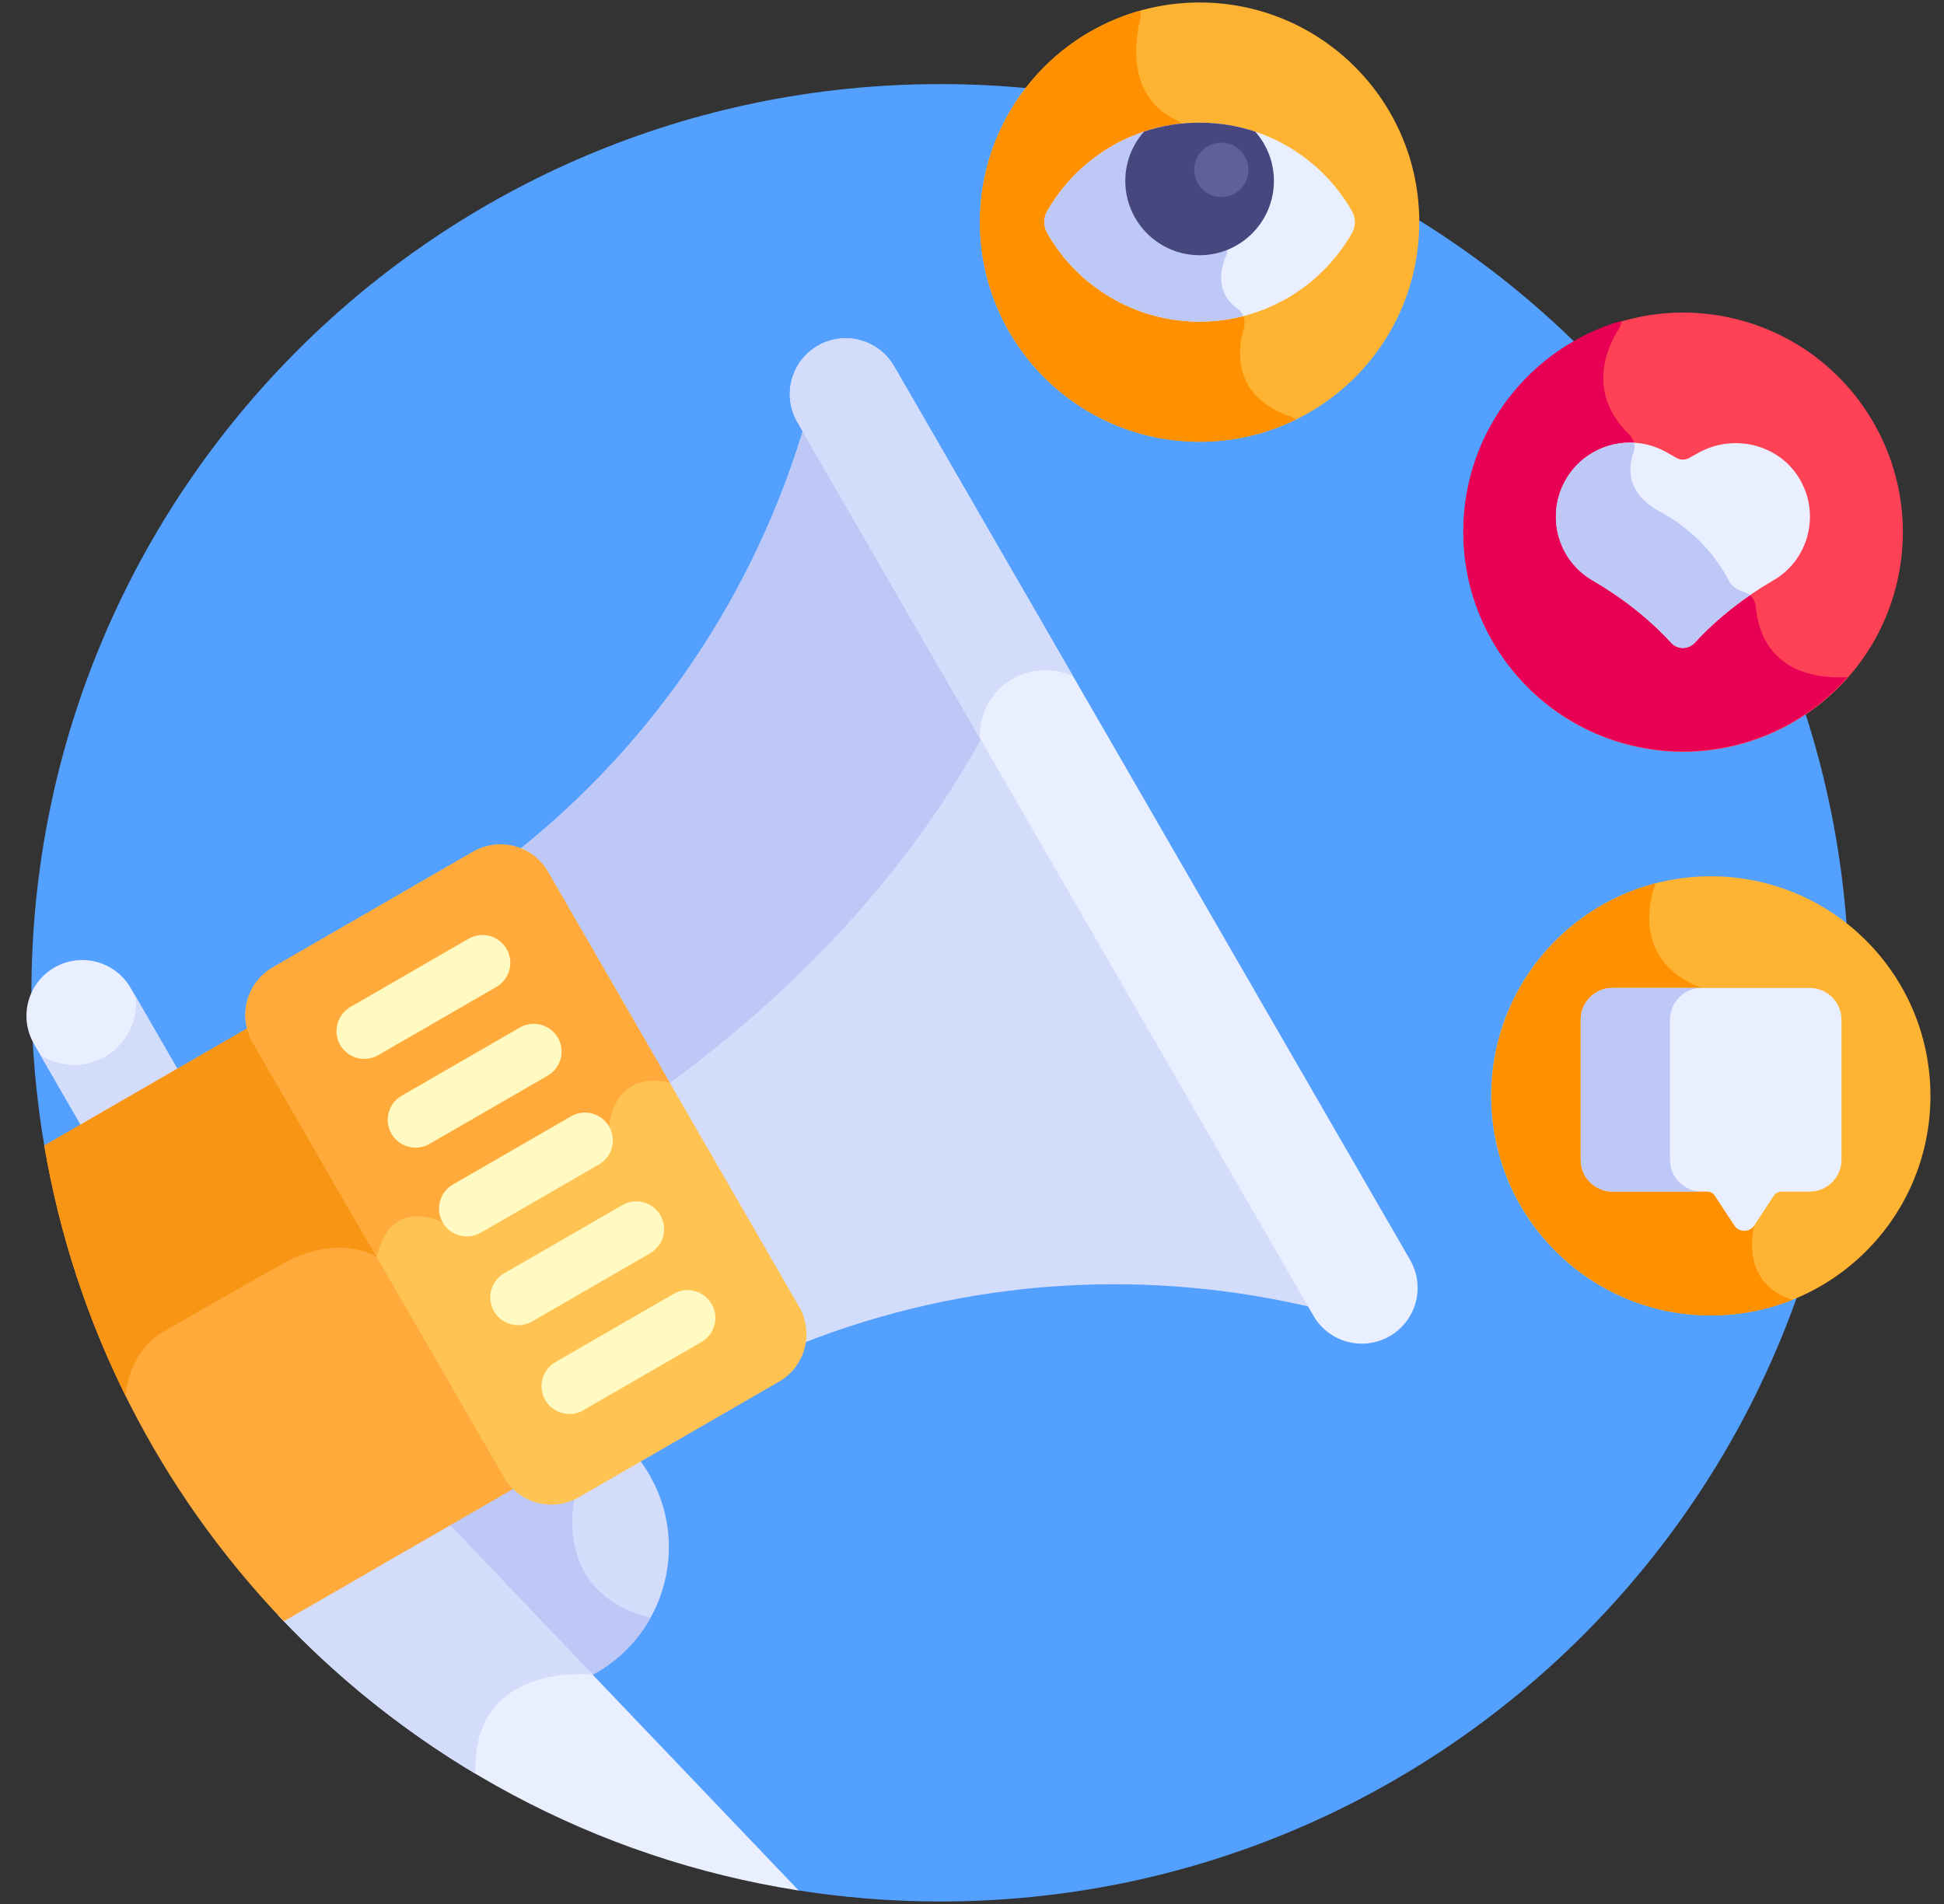 <svg width="49" height="48" viewBox="0 0 49 48" fill="none" xmlns="http://www.w3.org/2000/svg">
<rect x="0" y="0" width="49" height="48" fill="#333333" stroke="none"/>
<g clip-path="url(#clip0_7749_2452)">
<path d="M23.701 2.12C11.049 2.12 0.792 12.377 0.792 25.029C0.792 26.38 0.91 27.704 1.135 28.991L20.018 47.641C21.218 47.835 22.447 47.937 23.701 47.937C36.353 47.937 46.609 37.681 46.609 25.029C46.609 12.377 36.353 2.12 23.701 2.12Z" fill="#54A0FF"/>
<path d="M30.237 11.137C33.295 11.137 35.774 8.658 35.774 5.6C35.774 2.542 33.295 0.063 30.237 0.063C27.179 0.063 24.7 2.542 24.7 5.6C24.7 8.658 27.179 11.137 30.237 11.137Z" fill="#FFB332"/>
<path d="M32.66 10.579C32.621 10.546 32.576 10.518 32.524 10.5C31.067 9.992 31.187 8.845 31.354 8.271C31.409 8.082 31.337 7.881 31.177 7.766C30.605 7.358 30.785 6.721 30.909 6.431C30.954 6.326 30.959 6.209 30.921 6.101L29.906 3.297C29.864 3.181 29.776 3.089 29.665 3.037C28.409 2.448 28.602 1.052 28.738 0.49C28.756 0.417 28.754 0.341 28.736 0.271C26.407 0.925 24.7 3.062 24.7 5.6C24.7 8.658 27.179 11.137 30.237 11.137C31.106 11.137 31.928 10.936 32.66 10.579Z" fill="#FF9100"/>
<path d="M30.237 3.092C28.593 3.092 27.159 3.989 26.397 5.32C26.298 5.494 26.298 5.706 26.397 5.879C27.159 7.211 28.593 8.108 30.237 8.108C31.881 8.108 33.315 7.211 34.077 5.879C34.176 5.706 34.176 5.494 34.077 5.32C33.315 3.989 31.881 3.092 30.237 3.092Z" fill="#E9EFFF"/>
<path d="M31.177 7.766C30.605 7.358 30.785 6.721 30.909 6.431C30.954 6.326 30.959 6.209 30.921 6.102L29.906 3.297C29.881 3.227 29.837 3.167 29.782 3.117C28.331 3.266 27.088 4.114 26.397 5.32C26.298 5.494 26.298 5.706 26.397 5.879C27.159 7.211 28.593 8.108 30.237 8.108C30.617 8.108 30.984 8.058 31.336 7.968C31.303 7.889 31.25 7.819 31.177 7.766Z" fill="#BEC8F7"/>
<path d="M47.814 14.691C48.517 11.716 46.675 8.734 43.7 8.03C40.725 7.327 37.742 9.169 37.039 12.145C36.336 15.12 38.178 18.102 41.153 18.805C44.128 19.509 47.111 17.667 47.814 14.691Z" fill="#FF4155"/>
<path d="M44.256 15.291C44.241 15.107 44.105 14.958 43.927 14.911C43.776 14.871 43.678 14.778 43.628 14.719C43.607 14.694 43.589 14.667 43.575 14.637C43.488 14.459 42.987 13.514 41.847 12.902C40.968 12.43 41.045 11.769 41.173 11.411C41.23 11.252 41.188 11.074 41.066 10.956C39.984 9.9 40.5 8.766 40.804 8.29C40.843 8.228 40.865 8.159 40.871 8.088C38.567 8.758 36.882 10.884 36.882 13.404C36.882 16.462 39.361 18.941 42.419 18.941C44.069 18.941 45.55 18.218 46.564 17.073C44.657 17.155 44.308 15.936 44.256 15.291Z" fill="#E80054"/>
<path d="M45.392 12.129C44.891 11.211 43.716 10.908 42.804 11.419L42.581 11.544C42.481 11.6 42.358 11.6 42.258 11.544L41.995 11.396C41.077 10.882 39.916 11.229 39.43 12.162H39.43C38.971 13.042 39.28 14.131 40.138 14.63C40.862 15.05 41.548 15.577 42.125 16.206C42.283 16.378 42.556 16.378 42.714 16.206C43.291 15.577 43.977 15.05 44.701 14.63C45.57 14.125 45.876 13.014 45.392 12.129Z" fill="#E9EFFF"/>
<path d="M40.138 14.629C40.862 15.05 41.548 15.576 42.125 16.206C42.283 16.378 42.556 16.378 42.714 16.206C43.13 15.751 43.604 15.351 44.108 15.005C44.057 14.962 43.995 14.929 43.927 14.911C43.776 14.871 43.678 14.778 43.628 14.719C43.607 14.694 43.589 14.666 43.575 14.637C43.488 14.459 42.987 13.514 41.847 12.902C40.968 12.43 41.045 11.769 41.173 11.411C41.203 11.329 41.205 11.243 41.185 11.163C40.479 11.125 39.779 11.49 39.43 12.161H39.43C38.971 13.042 39.28 14.131 40.138 14.629Z" fill="#BEC8F7"/>
<path d="M47.037 31.542C49.199 29.38 49.199 25.875 47.037 23.713C44.875 21.551 41.369 21.551 39.207 23.713C37.045 25.875 37.045 29.38 39.207 31.542C41.369 33.704 44.875 33.704 47.037 31.542Z" fill="#FFB332"/>
<path d="M44.219 30.893L42.893 24.906C40.941 24.179 41.727 22.274 41.73 22.268C39.35 22.888 37.593 25.051 37.593 27.626C37.593 30.684 40.072 33.163 43.13 33.163C43.852 33.163 44.541 33.023 45.173 32.772C43.799 32.312 44.219 30.893 44.219 30.893Z" fill="#FF9100"/>
<path d="M40.642 24.906H45.617C46.056 24.906 46.416 25.266 46.416 25.706V29.241C46.416 29.68 46.056 30.04 45.617 30.04H44.905C44.826 30.04 44.752 30.08 44.709 30.146L44.219 30.893C44.1 31.075 43.833 31.075 43.714 30.893L43.224 30.146C43.181 30.08 43.107 30.04 43.028 30.04H40.642C40.203 30.04 39.843 29.68 39.843 29.241V25.706C39.843 25.266 40.203 24.906 40.642 24.906Z" fill="#E9EFFF"/>
<path d="M42.093 29.241V25.706C42.093 25.266 42.453 24.906 42.893 24.906H40.642C40.203 24.906 39.843 25.266 39.843 25.706V29.241C39.843 29.68 40.203 30.04 40.642 30.04H42.893C42.453 30.04 42.093 29.68 42.093 29.241Z" fill="#BEC8F7"/>
<path d="M28.836 3.318C28.543 3.649 28.364 4.084 28.364 4.561C28.364 5.595 29.203 6.434 30.237 6.434C31.272 6.434 32.11 5.595 32.11 4.561C32.11 4.084 31.932 3.649 31.639 3.318C31.198 3.171 30.727 3.092 30.237 3.092C29.747 3.091 29.276 3.171 28.836 3.318Z" fill="#47477F"/>
<path d="M14.511 37.611C14.037 37.884 13.433 37.808 13.041 37.426L12.957 37.343L11.094 38.418L14.793 42.293C14.874 42.254 14.955 42.212 15.035 42.166C16.78 41.159 17.378 38.927 16.37 37.182C16.275 37.018 16.169 36.864 16.054 36.72L14.511 37.611Z" fill="#D3DCFB"/>
<path d="M13.041 37.426L12.957 37.343L11.094 38.418L14.793 42.293C14.874 42.254 14.955 42.212 15.035 42.166C15.627 41.824 16.087 41.341 16.397 40.784C13.809 40.143 14.511 37.611 14.511 37.611C14.037 37.884 13.433 37.808 13.041 37.426Z" fill="#BEC8F7"/>
<path d="M11.196 38.299L7.008 40.717C10.416 44.341 14.991 46.856 20.132 47.66L11.196 38.299Z" fill="#E9EFFF"/>
<path d="M14.938 42.219L11.196 38.299L7.008 40.717C8.468 42.269 10.143 43.618 11.984 44.716C11.884 41.858 14.938 42.219 14.938 42.219Z" fill="#D3DCFB"/>
<path d="M4.573 27.124L3.293 24.907C2.904 24.234 2.044 24.003 1.371 24.392C0.697 24.78 0.467 25.641 0.855 26.314L2.136 28.531L4.573 27.124Z" fill="#E9EFFF"/>
<path d="M3.423 25.132C3.428 25.183 3.431 25.234 3.431 25.286C3.431 26.149 2.732 26.848 1.869 26.848C1.555 26.848 1.262 26.754 1.017 26.593L2.135 28.531L4.573 27.124L3.423 25.132Z" fill="#D3DCFB"/>
<path d="M7.155 40.873L13.196 37.385C13.107 37.299 13.028 37.2 12.963 37.087L6.634 26.125C6.569 26.013 6.523 25.895 6.493 25.775L1.116 28.879C1.897 33.492 4.055 37.636 7.155 40.873Z" fill="#FFAA3A"/>
<path d="M9.495 31.689L9.499 31.087L6.634 26.125C6.569 26.013 6.523 25.895 6.493 25.775L1.116 28.879C1.493 31.107 2.193 33.225 3.163 35.185C3.29 33.982 4.095 33.59 4.095 33.59C4.095 33.59 5.731 32.632 7.156 31.848C8.581 31.064 9.495 31.689 9.495 31.689Z" fill="#F89515"/>
<path d="M20.136 33.901C24.398 32.202 28.969 31.957 33.221 32.995L20.307 10.627C19.079 14.829 16.582 18.665 12.98 21.506C13.245 21.619 13.478 21.815 13.633 22.084L19.962 33.046C20.117 33.316 20.17 33.615 20.136 33.901Z" fill="#D3DCFB"/>
<path d="M24.823 18.451L20.306 10.627C19.079 14.829 16.582 18.665 12.979 21.506C13.245 21.619 13.477 21.815 13.633 22.084L16.715 27.423C20.323 24.813 23.103 21.669 24.823 18.451Z" fill="#BEC8F7"/>
<path d="M19.636 34.832L14.589 37.746C13.928 38.128 13.082 37.901 12.699 37.239L6.37 26.277C5.988 25.615 6.215 24.769 6.877 24.387L11.924 21.473C12.585 21.091 13.431 21.318 13.813 21.98L20.142 32.942C20.524 33.604 20.298 34.45 19.636 34.832Z" fill="#FFC354"/>
<path d="M13.813 21.98C13.431 21.318 12.585 21.092 11.924 21.474L6.877 24.387C6.215 24.77 5.988 25.616 6.37 26.277L9.495 31.689C9.851 30.112 11.159 30.82 11.159 30.82L15.353 28.399C15.547 26.883 16.884 27.299 16.884 27.299L13.813 21.98Z" fill="#FFAA3A"/>
<path d="M9.183 26.695C8.941 26.695 8.705 26.569 8.575 26.344C8.382 26.009 8.497 25.58 8.832 25.386L11.811 23.666C12.146 23.472 12.575 23.587 12.769 23.923C12.963 24.258 12.848 24.687 12.512 24.881L9.533 26.601C9.423 26.665 9.302 26.695 9.183 26.695Z" fill="#FFFAC1"/>
<path d="M10.475 28.933C10.233 28.933 9.997 28.807 9.867 28.582C9.674 28.247 9.789 27.818 10.124 27.624L13.103 25.904C13.439 25.711 13.867 25.826 14.061 26.161C14.255 26.497 14.14 26.925 13.804 27.119L10.825 28.839C10.715 28.903 10.594 28.933 10.475 28.933Z" fill="#FFFAC1"/>
<path d="M11.768 31.171C11.525 31.171 11.289 31.045 11.16 30.82C10.966 30.485 11.081 30.056 11.416 29.862L14.395 28.142C14.731 27.949 15.16 28.064 15.353 28.399C15.547 28.735 15.432 29.163 15.097 29.357L12.117 31.077C12.007 31.141 11.886 31.171 11.768 31.171Z" fill="#FFFAC1"/>
<path d="M13.06 33.409C12.817 33.409 12.582 33.283 12.452 33.058C12.258 32.723 12.373 32.294 12.708 32.1L15.688 30.381C16.023 30.187 16.452 30.302 16.645 30.637C16.839 30.973 16.724 31.401 16.389 31.595L13.41 33.315C13.299 33.379 13.179 33.409 13.06 33.409Z" fill="#FFFAC1"/>
<path d="M14.352 35.647C14.11 35.647 13.874 35.521 13.744 35.296C13.55 34.961 13.665 34.532 14.001 34.339L16.98 32.618C17.315 32.425 17.744 32.54 17.938 32.875C18.131 33.211 18.016 33.639 17.681 33.833L14.702 35.553C14.591 35.617 14.471 35.647 14.352 35.647Z" fill="#FFFAC1"/>
<path d="M35.028 33.685C34.355 34.074 33.495 33.843 33.106 33.17L20.098 10.639C19.709 9.966 19.939 9.105 20.613 8.717C21.286 8.328 22.146 8.559 22.535 9.232L35.543 31.763C35.932 32.436 35.701 33.297 35.028 33.685Z" fill="#E9EFFF"/>
<path d="M25.524 17.112C26.009 16.832 26.576 16.827 27.047 17.047L22.535 9.232C22.146 8.559 21.286 8.328 20.613 8.717C19.94 9.105 19.709 9.966 20.098 10.639L24.701 18.613C24.676 18.019 24.973 17.43 25.524 17.112Z" fill="#D3DCFB"/>
<path d="M30.785 4.966C31.162 4.966 31.468 4.66 31.468 4.282C31.468 3.904 31.162 3.598 30.785 3.598C30.407 3.598 30.101 3.904 30.101 4.282C30.101 4.66 30.407 4.966 30.785 4.966Z" fill="#5F5F9B"/>
</g>
<defs>
<clipPath id="clip0_7749_2452">
<rect width="48" height="48" fill="white" transform="translate(0.667)"/>
</clipPath>
</defs>
</svg>
